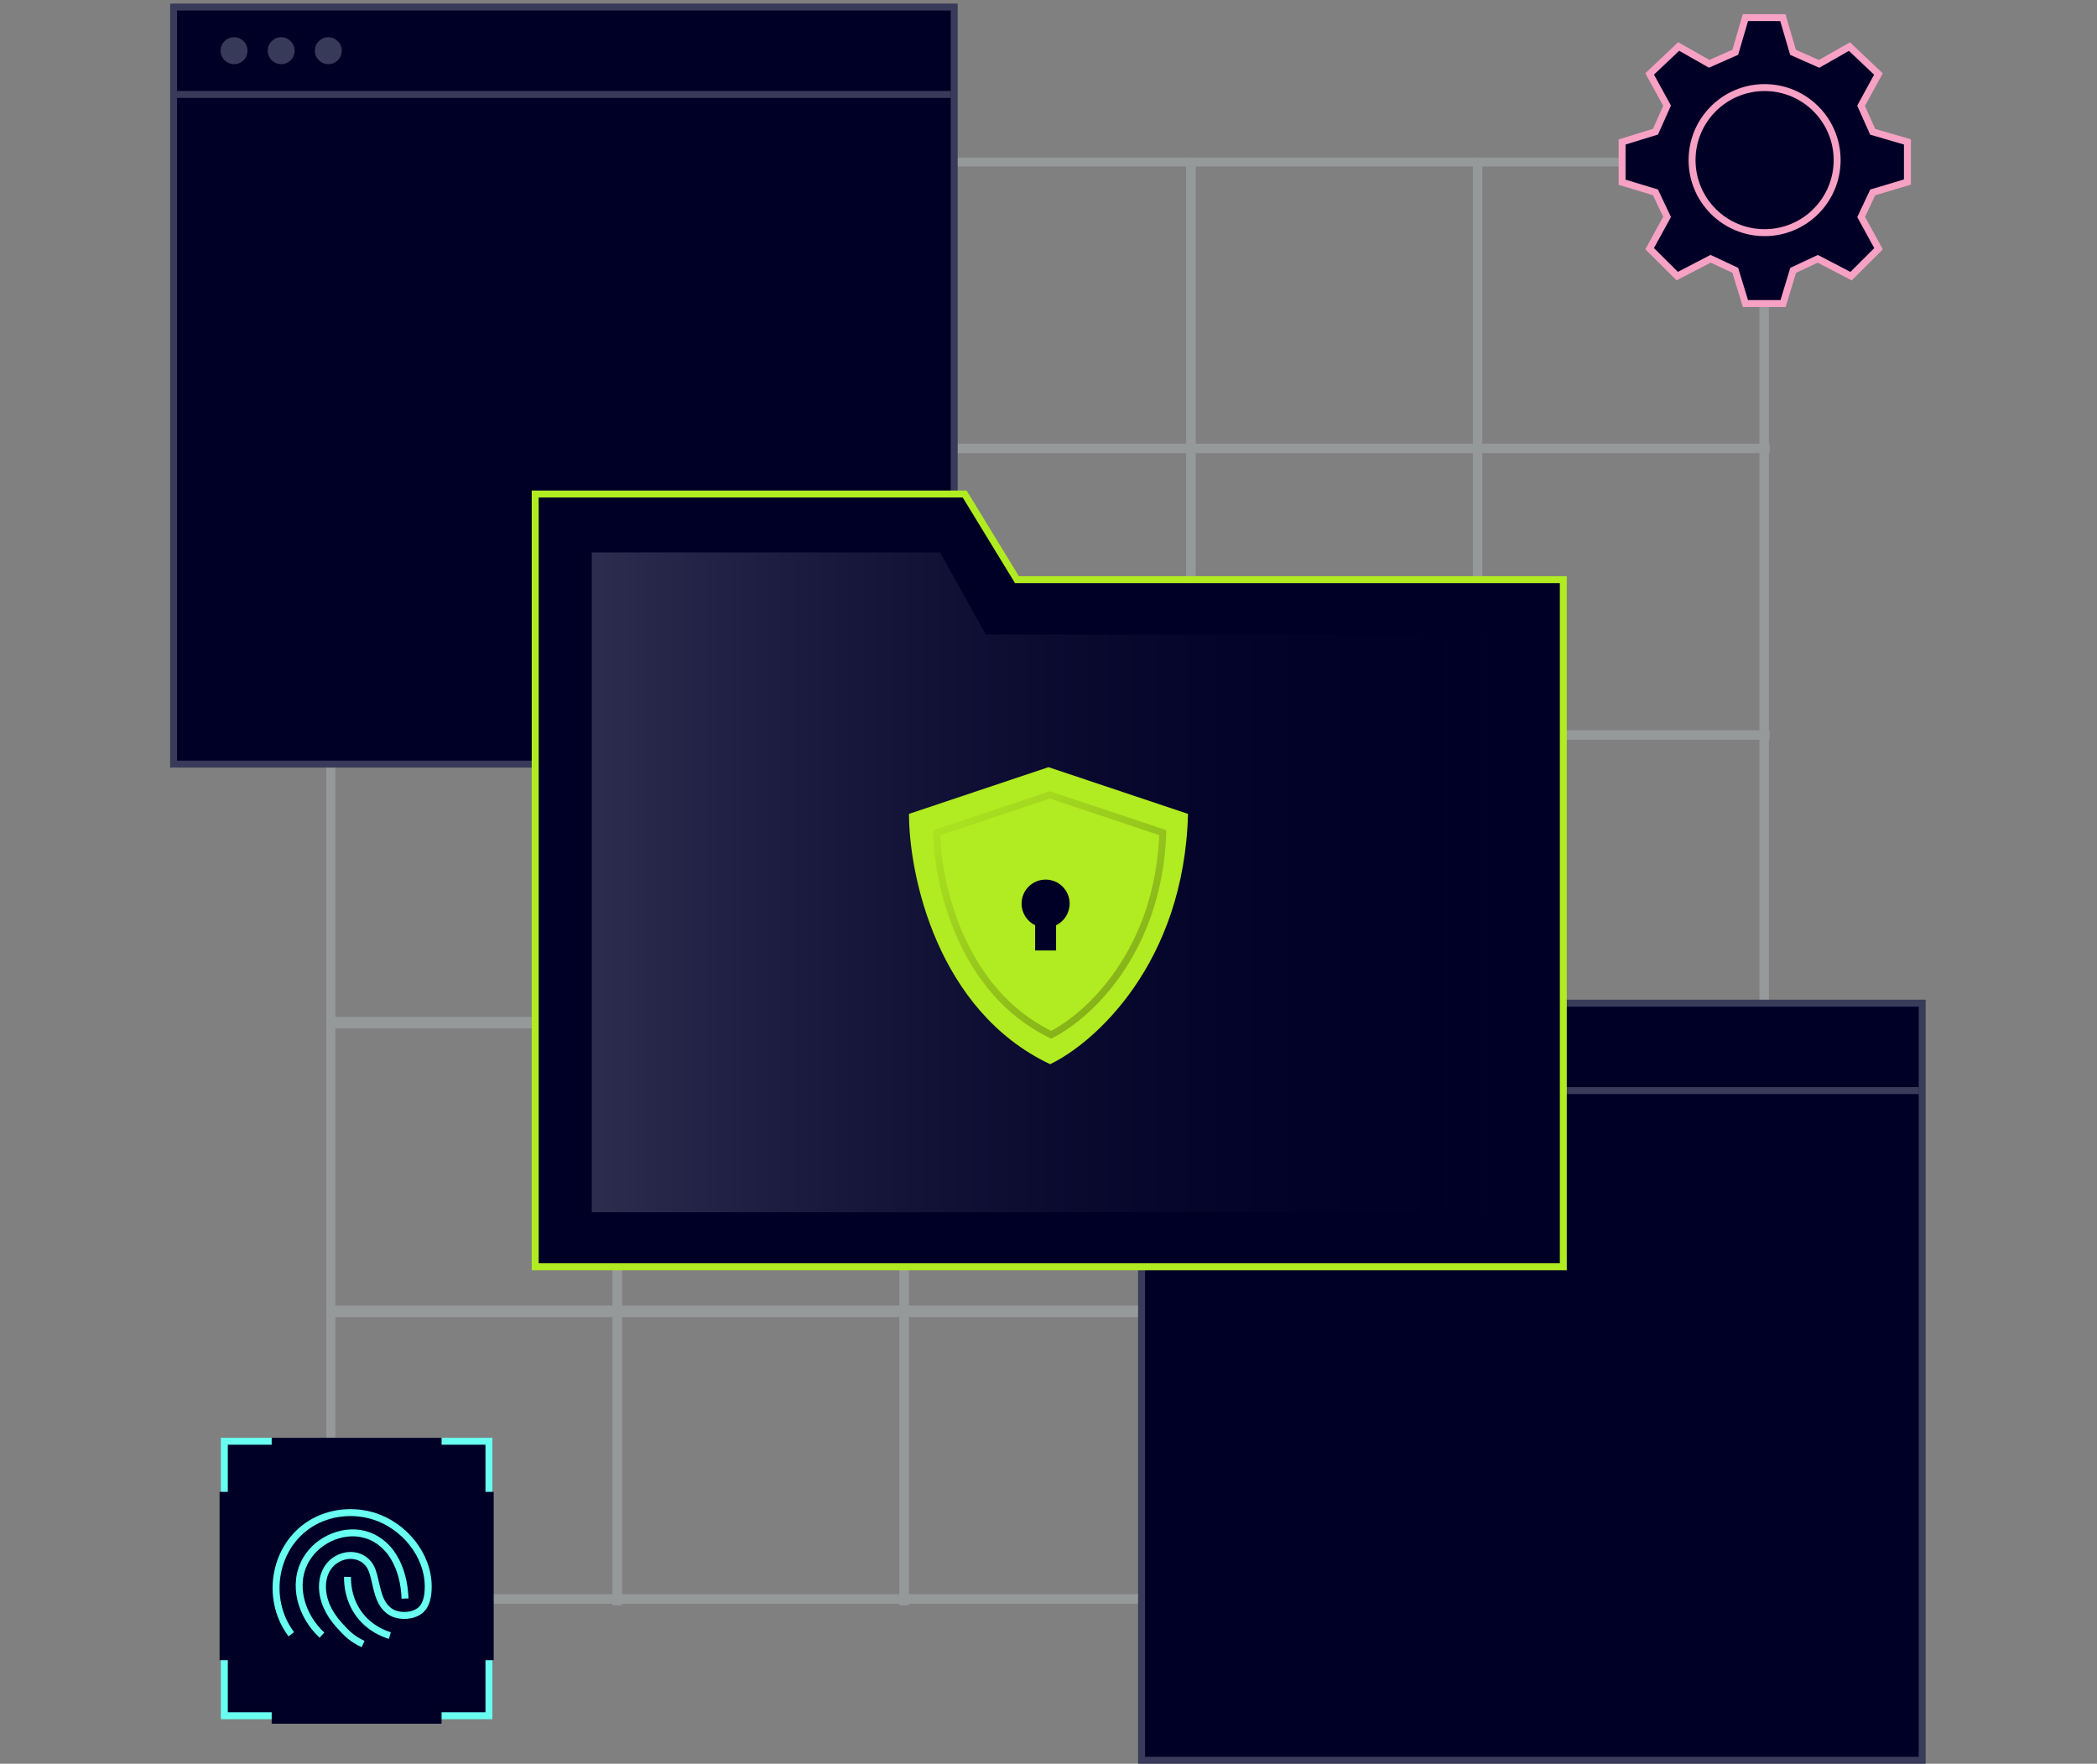 <svg width="604" height="508" viewBox="0 0 604 508" fill="none" xmlns="http://www.w3.org/2000/svg">
<rect x="0" y="0" width="604" height="508" fill="#808080" stroke="none"/>
<g opacity="0.2" clip-path="url(#clip0_1843_480)">
<rect x="590.606" y="46.669" width="82.401" height="82.401" transform="rotate(90 590.606 46.669)" stroke="#F2FFFF" stroke-width="2.574"/>
<rect x="508.058" y="46.669" width="82.401" height="82.401" transform="rotate(90 508.058 46.669)" stroke="#F2FFFF" stroke-width="2.574"/>
<rect x="425.512" y="46.669" width="82.401" height="82.401" transform="rotate(90 425.512 46.669)" stroke="#F2FFFF" stroke-width="2.574"/>
<rect x="342.907" y="46.669" width="82.401" height="82.401" transform="rotate(90 342.907 46.669)" stroke="#F2FFFF" stroke-width="2.574"/>
<rect x="260.301" y="46.669" width="82.401" height="82.401" transform="rotate(90 260.301 46.669)" stroke="#F2FFFF" stroke-width="2.574"/>
<rect x="177.694" y="46.669" width="82.401" height="82.401" transform="rotate(90 177.694 46.669)" stroke="#F2FFFF" stroke-width="2.574"/>
<rect x="590.606" y="129.217" width="82.401" height="82.401" transform="rotate(90 590.606 129.217)" stroke="#F2FFFF" stroke-width="2.574"/>
<rect x="508.058" y="129.217" width="82.401" height="82.401" transform="rotate(90 508.058 129.217)" stroke="#F2FFFF" stroke-width="2.574"/>
<rect x="425.511" y="129.217" width="82.401" height="82.401" transform="rotate(90 425.511 129.217)" stroke="#F2FFFF" stroke-width="2.574"/>
<rect x="342.907" y="129.217" width="82.401" height="82.401" transform="rotate(90 342.907 129.217)" stroke="#F2FFFF" stroke-width="2.574"/>
<rect x="260.301" y="129.217" width="82.401" height="82.401" transform="rotate(90 260.301 129.217)" stroke="#F2FFFF" stroke-width="2.574"/>
<rect x="177.694" y="129.217" width="82.401" height="82.401" transform="rotate(90 177.694 129.217)" stroke="#F2FFFF" stroke-width="2.574"/>
<rect x="590.606" y="211.765" width="82.401" height="82.401" transform="rotate(90 590.606 211.765)" stroke="#F2FFFF" stroke-width="2.574"/>
<rect x="508.058" y="211.765" width="82.401" height="82.401" transform="rotate(90 508.058 211.765)" stroke="#F2FFFF" stroke-width="2.574"/>
<rect x="425.512" y="211.765" width="82.401" height="82.401" transform="rotate(90 425.512 211.765)" stroke="#F2FFFF" stroke-width="2.574"/>
<rect x="342.907" y="211.765" width="82.401" height="82.401" transform="rotate(90 342.907 211.765)" stroke="#F2FFFF" stroke-width="2.574"/>
<rect x="260.301" y="211.765" width="82.401" height="82.401" transform="rotate(90 260.301 211.765)" stroke="#F2FFFF" stroke-width="2.574"/>
<rect x="177.694" y="211.765" width="82.401" height="82.401" transform="rotate(90 177.694 211.765)" stroke="#F2FFFF" stroke-width="2.574"/>
<rect x="590.606" y="294.919" width="82.401" height="82.401" transform="rotate(90 590.606 294.919)" stroke="#F2FFFF" stroke-width="2.574"/>
<rect x="508.058" y="294.919" width="82.401" height="82.401" transform="rotate(90 508.058 294.919)" stroke="#F2FFFF" stroke-width="2.574"/>
<rect x="425.512" y="294.919" width="82.401" height="82.401" transform="rotate(90 425.512 294.919)" stroke="#F2FFFF" stroke-width="2.574"/>
<rect x="342.907" y="294.919" width="82.401" height="82.401" transform="rotate(90 342.907 294.919)" stroke="#F2FFFF" stroke-width="2.574"/>
<rect x="260.301" y="294.919" width="82.401" height="82.401" transform="rotate(90 260.301 294.919)" stroke="#F2FFFF" stroke-width="2.574"/>
<rect x="177.694" y="294.919" width="82.401" height="82.401" transform="rotate(90 177.694 294.919)" stroke="#F2FFFF" stroke-width="2.574"/>
<rect x="590.606" y="378.073" width="82.401" height="82.401" transform="rotate(90 590.606 378.073)" stroke="#F2FFFF" stroke-width="2.574"/>
<rect x="508.058" y="378.073" width="82.401" height="82.401" transform="rotate(90 508.058 378.073)" stroke="#F2FFFF" stroke-width="2.574"/>
<rect x="425.511" y="378.073" width="82.401" height="82.401" transform="rotate(90 425.511 378.073)" stroke="#F2FFFF" stroke-width="2.574"/>
<rect x="342.907" y="378.073" width="82.401" height="82.401" transform="rotate(90 342.907 378.073)" stroke="#F2FFFF" stroke-width="2.574"/>
<rect x="260.301" y="378.073" width="82.401" height="82.401" transform="rotate(90 260.301 378.073)" stroke="#F2FFFF" stroke-width="2.574"/>
<rect x="177.694" y="378.073" width="82.401" height="82.401" transform="rotate(90 177.694 378.073)" stroke="#F2FFFF" stroke-width="2.574"/>
<rect x="590.606" y="460.619" width="82.401" height="82.401" transform="rotate(90 590.606 460.619)" stroke="#F2FFFF" stroke-width="2.574"/>
<rect x="508.058" y="460.619" width="82.401" height="82.401" transform="rotate(90 508.058 460.619)" stroke="#F2FFFF" stroke-width="2.574"/>
<rect x="425.511" y="460.619" width="82.401" height="82.401" transform="rotate(90 425.511 460.619)" stroke="#F2FFFF" stroke-width="2.574"/>
<rect x="342.907" y="460.619" width="82.401" height="82.401" transform="rotate(90 342.907 460.619)" stroke="#F2FFFF" stroke-width="2.574"/>
<rect x="260.301" y="460.619" width="82.401" height="82.401" transform="rotate(90 260.301 460.619)" stroke="#F2FFFF" stroke-width="2.574"/>
<rect x="177.694" y="460.619" width="82.401" height="82.401" transform="rotate(90 177.694 460.619)" stroke="#F2FFFF" stroke-width="2.574"/>
</g>
<path d="M274.839 2.029V220.082H50V2.029H274.839Z" fill="#000027" stroke="#383A59" stroke-width="2"/>
<circle cx="80.99" cy="14.6" r="3.878" fill="#383A59"/>
<circle cx="67.419" cy="14.6" r="3.878" fill="#383A59"/>
<circle cx="94.561" cy="14.6" r="3.878" fill="#383A59"/>
<path d="M49.969 27.202L273.9 27.202" stroke="#383A59" stroke-width="2"/>
<path d="M553.646 288.947V507H328.807V288.947H553.646Z" fill="#000027" stroke="#383B59" stroke-width="2"/>
<circle cx="359.797" cy="301.518" r="3.878" fill="#383B59"/>
<circle cx="346.226" cy="301.518" r="3.878" fill="#383B59"/>
<circle cx="373.368" cy="301.518" r="3.878" fill="#383B59"/>
<path d="M328.776 314.121L552.707 314.121" stroke="#383B59" stroke-width="2"/>
<path d="M277.855 142.296L292.625 166.484L292.917 166.962H450.281V364.861H154.152V142.296H277.855Z" fill="#000027" stroke="#B1EB21" stroke-width="2"/>
<path opacity="0.6" d="M170.442 159.097H270.753L283.942 182.761H432.746V349.149H170.442V159.097Z" fill="url(#paint0_linear_1843_480)"/>
<path d="M261.815 234.424L301.999 220.966L342.183 234.424C341.049 277.489 315.236 300.431 302.472 306.519C269.946 291.139 261.815 252.047 261.815 234.424Z" fill="#B1EB21"/>
<path d="M334.924 239.829C333.729 274.31 313.198 292.836 302.759 298.029C289.701 291.723 281.476 280.725 276.499 269.425C271.629 258.366 269.901 247.087 269.794 239.834L302.368 228.965L334.924 239.829Z" stroke="url(#paint1_linear_1843_480)" stroke-opacity="0.3" stroke-width="2"/>
<path d="M301.168 253.35C297.347 253.35 294.248 256.448 294.248 260.27C294.248 263.011 295.841 265.379 298.152 266.5V273.76H304.184V266.5C306.495 265.379 308.088 263.011 308.088 260.27C308.088 256.448 304.99 253.35 301.168 253.35Z" fill="#000027"/>
<path d="M140.829 494.18L140.829 415.123L64.615 415.123L64.615 494.18L140.829 494.18Z" fill="#000027" stroke="#69FFF1" stroke-width="2"/>
<rect x="63.246" y="429.7" width="78.953" height="48.48" fill="#000027"/>
<rect x="127.191" y="414.123" width="82.359" height="48.938" transform="rotate(90 127.191 414.123)" fill="#000027"/>
<path d="M92.73 470.968C86.845 465.511 83.921 456.412 88.209 449.131C91.691 443.221 99.503 439.901 106.108 442.282C109.108 443.365 111.634 445.581 113.307 448.298C115.504 451.83 116.494 456.04 116.663 460.432" stroke="#69FFF1" stroke-width="2" stroke-miterlimit="10"/>
<path d="M100.095 454.193C100.048 456.971 100.635 459.723 101.809 462.242C104.94 468.815 111.09 470.738 112.296 471.087" stroke="#69FFF1" stroke-width="2" stroke-miterlimit="10"/>
<path d="M83.909 470.707C76.082 460.392 78.973 444.524 90.508 438.263C96.217 435.168 103.326 434.857 109.344 437.293C117.78 440.717 124.204 449.557 123.247 458.835C123.053 460.681 122.517 462.629 121.084 463.811C118.99 465.537 115.404 465.727 113.048 464.568C111.71 463.91 110.653 462.759 109.945 461.451C108.459 458.709 108.247 455.241 107.196 452.351C105.857 448.664 101.958 447.142 98.287 448.511C94.734 449.836 92.919 453.168 92.88 456.838C92.837 461.011 94.767 464.731 97.462 467.819C99.85 470.5 101.335 471.995 104.579 473.54" stroke="#69FFF1" stroke-width="2" stroke-miterlimit="10"/>
<path d="M492.29 18.38L499.814 15.053L502.739 5.07H508.035L513.521 5.085L516.445 15.068L523.951 18.4L532.702 13.416L541.044 21.323L536.048 30.469L539.388 37.957L549.395 40.875V52.426L539.4 55.424L536.07 62.492L541.079 71.644L533.164 79.54L523.573 74.543L516.489 77.866L513.577 87.429L508.211 87.428H502.739L499.813 77.861L492.708 74.533L483.094 79.525L475.152 71.622L480.168 62.471L476.824 55.4L467.21 52.488L467.21 40.896L476.824 37.93L480.168 30.443L475.152 21.292L483.512 13.389L492.29 18.38Z" fill="#000027" stroke="#F7A1C4" stroke-width="2"/>
<circle cx="508.259" cy="46.119" r="20.893" fill="#000027" stroke="#F7A1C4" stroke-width="2"/>
<defs>
<linearGradient id="paint0_linear_1843_480" x1="170.442" y1="254.123" x2="432.746" y2="254.123" gradientUnits="userSpaceOnUse">
<stop stop-color="#494C68"/>
<stop offset="1" stop-color="#000027" stop-opacity="0"/>
</linearGradient>
<linearGradient id="paint1_linear_1843_480" x1="336.287" y1="298.72" x2="269.443" y2="222.75" gradientUnits="userSpaceOnUse">
<stop/>
<stop offset="1" stop-opacity="0"/>
</linearGradient>
<clipPath id="clip0_1843_480">
<rect width="415.656" height="416.943" fill="white" transform="translate(94.006 45.382)"/>
</clipPath>
</defs>
</svg>
